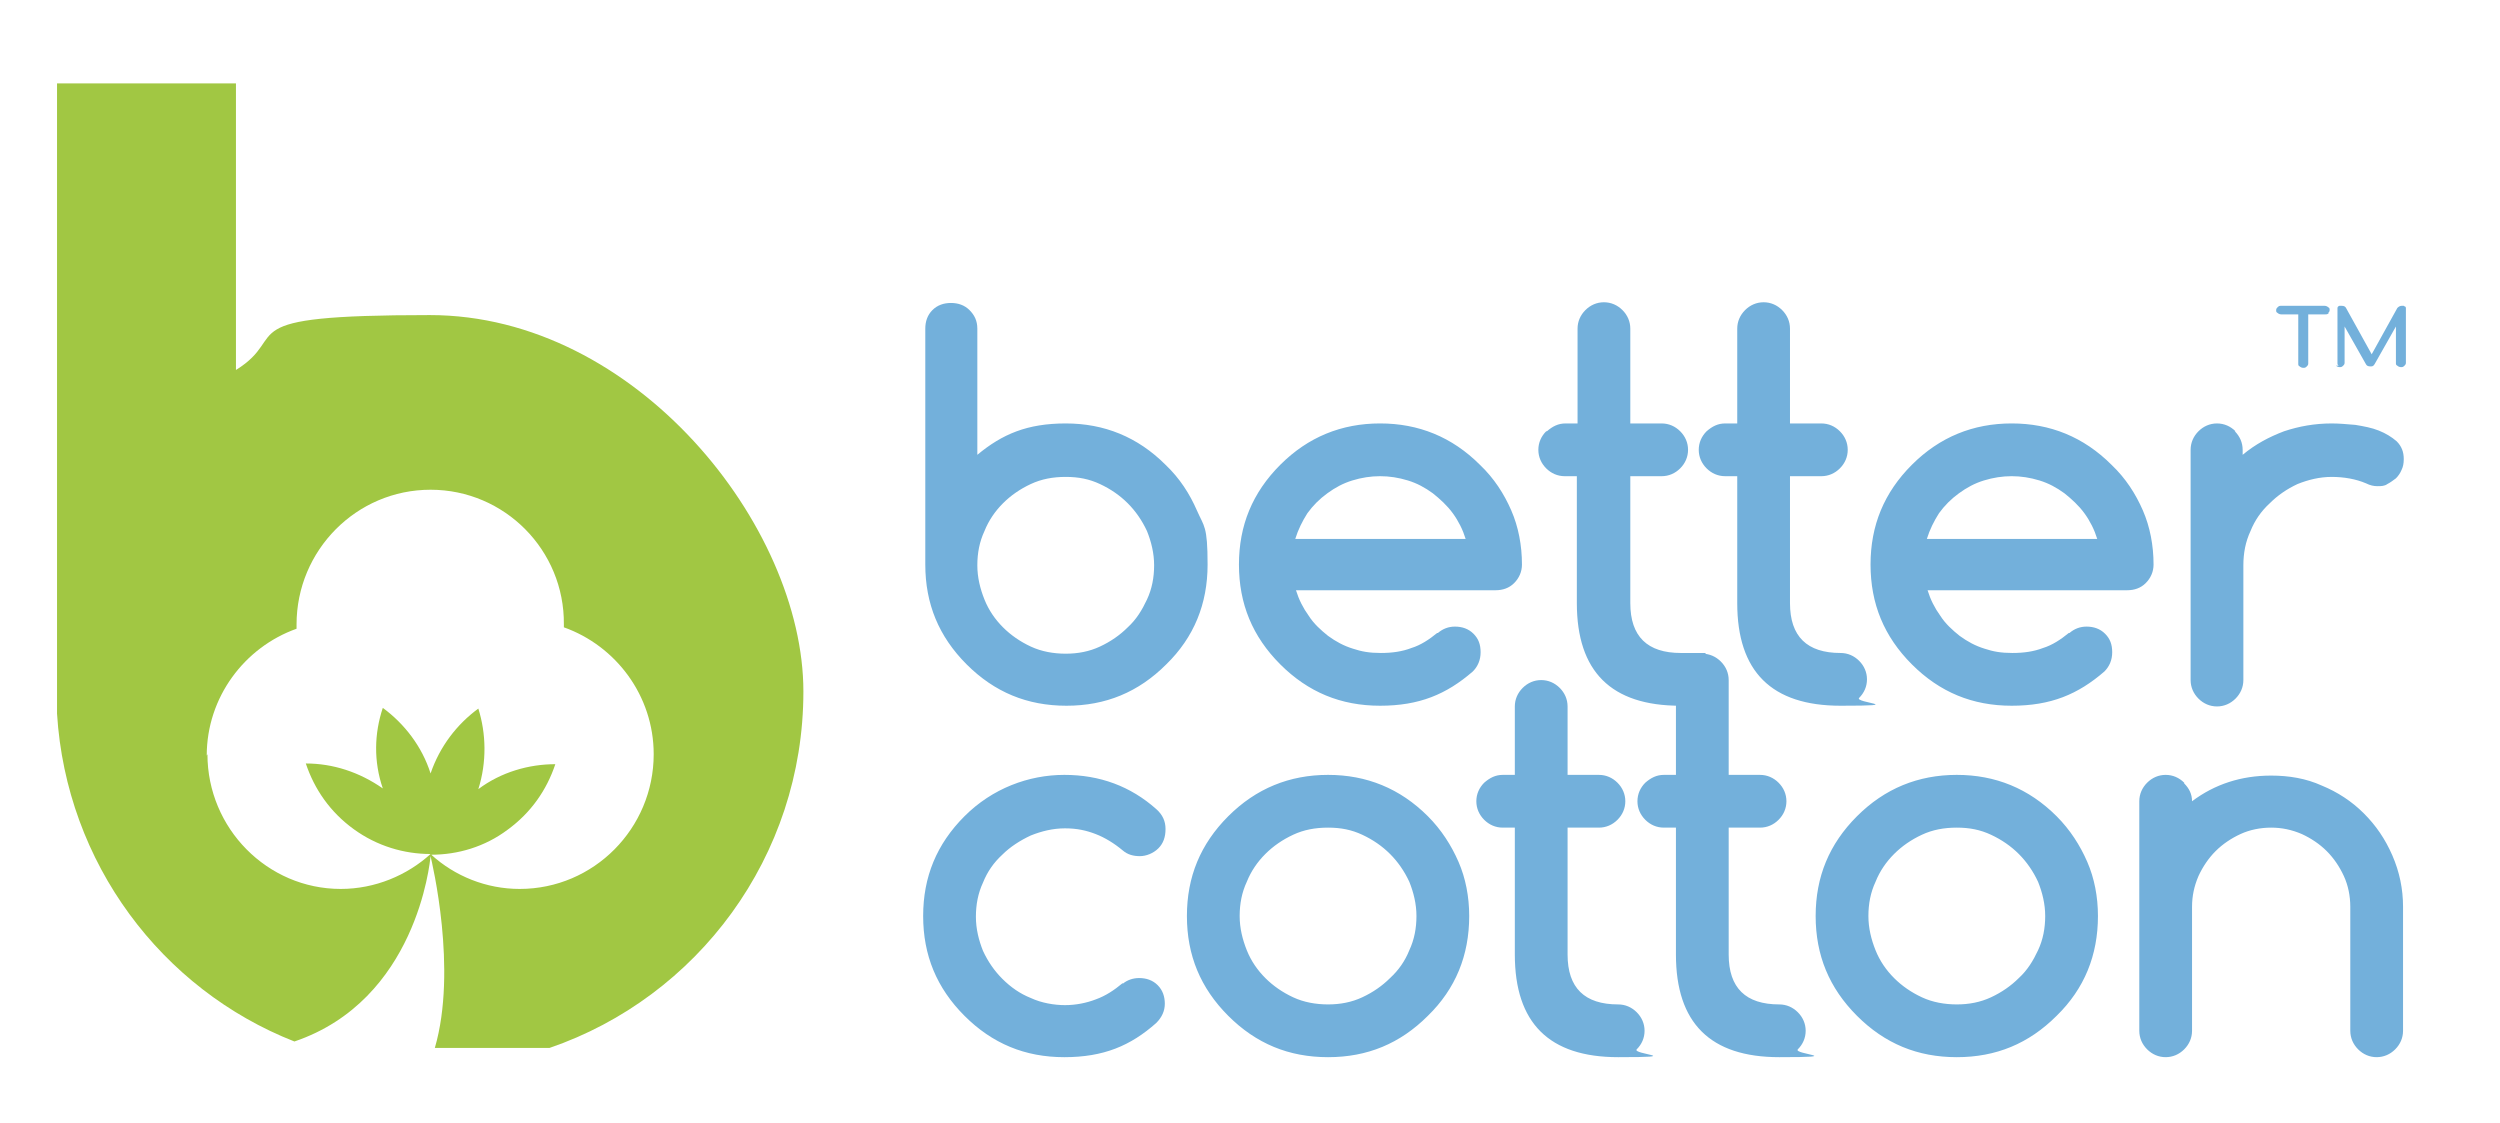 <?xml version="1.0" encoding="UTF-8"?>
<svg id="Lag_1" data-name="Lag 1" xmlns="http://www.w3.org/2000/svg" version="1.1" viewBox="0 0 350.7 157.5">
  <defs>
    <style>
      .cls-1 {
        fill: none;
      }

      .cls-1, .cls-2, .cls-3 {
        stroke-width: 0px;
      }

      .cls-2 {
        fill: #a1c743;
      }

      .cls-3 {
        fill: #73b0db;
      }
    </style>
  </defs>
  <path class="cls-3" d="M326.6,43.9c.1-.1.2-.2.2-.4s0-.3-.2-.4c-.1-.1-.3-.2-.5-.2h-6.1c-.2,0-.3,0-.5.2-.1.1-.2.2-.2.4s0,.3.2.4c.1.1.3.2.5.2h2.4v6.9c0,.2,0,.3.2.4.1.1.3.2.5.2s.3,0,.5-.2c.1-.1.2-.2.2-.4v-6.9h2.4c.2,0,.3,0,.5-.2M327.7,51.3c.1.1.3.2.5.2s.3,0,.5-.2c.1-.1.2-.2.2-.4v-5.1l3,5.3c.1.2.3.3.6.3s.4,0,.6-.3l3-5.3v5.1c0,.2,0,.3.2.4.1.1.3.2.5.2s.3,0,.5-.2c.1-.1.2-.2.2-.4v-7.5c0,0,0-.2,0-.2,0,0,0-.1-.1-.2,0,0-.1,0-.2-.1,0,0-.2,0-.3,0-.2,0-.4.1-.6.3l-3.6,6.5-3.6-6.5c-.1-.2-.3-.3-.6-.3s-.2,0-.3,0c0,0-.1,0-.2.1,0,0-.1.1-.1.2,0,0,0,.1,0,.2v7.5c0,.2,0,.3.2.4"/>
  <path class="cls-3" d="M157.5,137.9c-1.2,1-2.4,1.8-3.8,2.3-1.3.5-2.8.8-4.3.8s-3.3-.3-4.8-1c-1.5-.6-2.8-1.5-4-2.7-1.1-1.1-2-2.4-2.7-3.9-.6-1.5-1-3.1-1-4.8s.3-3.3,1-4.8c.6-1.5,1.5-2.8,2.7-3.9,1.1-1.1,2.5-2,4-2.7,1.5-.6,3.1-1,4.8-1s3,.3,4.3.8c1.3.5,2.6,1.3,3.8,2.3.7.6,1.5.8,2.4.8s1.9-.4,2.6-1.1c.7-.7,1-1.6,1-2.7s-.4-2-1.3-2.8c-3.6-3.2-7.9-4.8-12.9-4.8s-10.1,1.9-14,5.8c-3.9,3.9-5.8,8.5-5.8,14s1.9,10.1,5.8,14c3.9,3.9,8.5,5.8,14,5.8s9.3-1.6,12.9-4.8c.8-.8,1.2-1.7,1.2-2.7s-.3-1.9-1-2.6c-.7-.7-1.6-1-2.6-1-.9,0-1.7.3-2.3.8M204.6,120.9c-1-2.3-2.4-4.5-4.3-6.4-3.9-3.9-8.6-5.8-14-5.8s-10.1,1.9-14,5.8c-3.9,3.9-5.8,8.5-5.8,14s1.9,10.1,5.8,14c3.9,3.9,8.5,5.8,14,5.8s10.1-1.9,14-5.8c3.9-3.8,5.8-8.5,5.8-14,0-2.7-.5-5.3-1.5-7.6M191.1,117.1c1.5.7,2.8,1.6,3.9,2.7,1.1,1.1,2,2.4,2.7,3.9.6,1.5,1,3.1,1,4.8s-.3,3.3-1,4.8c-.6,1.5-1.5,2.8-2.7,3.9-1.1,1.1-2.4,2-3.9,2.7-1.5.7-3.1,1-4.8,1s-3.4-.3-4.9-1c-1.5-.7-2.8-1.6-3.9-2.7-1.1-1.1-2-2.4-2.6-3.9-.6-1.5-1-3.1-1-4.8s.3-3.3,1-4.8c.6-1.5,1.5-2.8,2.6-3.9,1.1-1.1,2.4-2,3.9-2.7,1.5-.7,3.1-1,4.9-1s3.3.3,4.8,1M208.2,109.8c-.7.7-1.1,1.6-1.1,2.6s.4,1.9,1.1,2.6c.7.7,1.6,1.1,2.6,1.1h1.7v17.8c0,9.6,4.8,14.4,14.5,14.4s1.9-.4,2.6-1.1c.7-.7,1.1-1.6,1.1-2.6s-.4-1.9-1.1-2.6c-.7-.7-1.6-1.1-2.6-1.1-4.7,0-7.1-2.3-7.1-7v-17.8h4.4c1,0,1.9-.4,2.6-1.1.7-.7,1.1-1.6,1.1-2.6s-.4-1.9-1.1-2.6c-.7-.7-1.6-1.1-2.6-1.1h-4.4v-9.6c0-1-.4-1.9-1.1-2.6-.7-.7-1.6-1.1-2.6-1.1s-1.9.4-2.6,1.1c-.7.7-1.1,1.6-1.1,2.6v9.6h-1.7c-1,0-1.8.4-2.6,1.1M230.8,109.8c-.7.7-1.1,1.6-1.1,2.6s.4,1.9,1.1,2.6c.7.7,1.6,1.1,2.6,1.1h1.7v17.8c0,9.6,4.8,14.4,14.5,14.4s1.9-.4,2.6-1.1c.7-.7,1.1-1.6,1.1-2.6s-.4-1.9-1.1-2.6c-.7-.7-1.6-1.1-2.6-1.1-4.7,0-7.1-2.3-7.1-7v-17.8h4.4c1,0,1.9-.4,2.6-1.1.7-.7,1.1-1.6,1.1-2.6s-.4-1.9-1.1-2.6c-.7-.7-1.6-1.1-2.6-1.1h-4.4v-13.3c0-1-.4-1.9-1.1-2.6-.7-.7-1.6-1.1-2.6-1.1s-1.9.4-2.6,1.1c-.7.7-1.1,1.6-1.1,2.6v13.3h-1.7c-1,0-1.8.4-2.6,1.1M292.8,120.9c-1-2.3-2.4-4.5-4.3-6.4-3.9-3.9-8.6-5.8-14-5.8s-10.1,1.9-14,5.8c-3.9,3.9-5.8,8.5-5.8,14s1.9,10.1,5.8,14c3.9,3.9,8.5,5.8,14,5.8s10.1-1.9,14-5.8c3.9-3.8,5.8-8.5,5.8-14,0-2.7-.5-5.3-1.5-7.6M279.3,117.1c1.5.7,2.8,1.6,3.9,2.7,1.1,1.1,2,2.4,2.7,3.9.6,1.5,1,3.1,1,4.8s-.3,3.3-1,4.8c-.7,1.5-1.5,2.8-2.7,3.9-1.1,1.1-2.4,2-3.9,2.7-1.5.7-3.1,1-4.8,1s-3.4-.3-4.9-1c-1.5-.7-2.8-1.6-3.9-2.7-1.1-1.1-2-2.4-2.6-3.9-.6-1.5-1-3.1-1-4.8s.3-3.3,1-4.8c.6-1.5,1.5-2.8,2.6-3.9,1.1-1.1,2.4-2,3.9-2.7,1.5-.7,3.1-1,4.9-1s3.3.3,4.8,1M306.4,109.8c-.7-.7-1.6-1.1-2.6-1.1s-1.9.4-2.6,1.1c-.7.7-1.1,1.6-1.1,2.6v32.2c0,1,.4,1.9,1.1,2.6s1.6,1.1,2.6,1.1,1.9-.4,2.6-1.1,1.1-1.6,1.1-2.6v-17.4c0-1.5.3-2.9.9-4.3.6-1.3,1.4-2.5,2.4-3.5,1-1,2.2-1.8,3.5-2.4,1.3-.6,2.8-.9,4.3-.9s2.9.3,4.3.9c1.3.6,2.5,1.4,3.5,2.4,1,1,1.8,2.2,2.4,3.5.6,1.3.9,2.8.9,4.3v17.4c0,1,.4,1.9,1.1,2.6.7.7,1.6,1.1,2.6,1.1s1.9-.4,2.6-1.1c.7-.7,1.1-1.6,1.1-2.6v-17.4c0-2.5-.5-4.9-1.5-7.2-1-2.3-2.3-4.2-4-5.9-1.7-1.7-3.7-3-5.9-3.9-2.2-1-4.6-1.4-7.1-1.4-4.2,0-7.9,1.2-11.1,3.6,0-1-.4-1.8-1.1-2.5"/>
  <path class="cls-3" d="M144.6,90.7c-1.5-.7-2.8-1.6-3.9-2.7-1.1-1.1-2-2.4-2.6-3.9-.6-1.5-1-3.1-1-4.8s.3-3.3,1-4.8c.6-1.5,1.5-2.8,2.6-3.9,1.1-1.1,2.4-2,3.9-2.7,1.5-.7,3.1-1,4.9-1s3.3.3,4.8,1c1.5.7,2.8,1.6,3.9,2.7,1.1,1.1,2,2.4,2.7,3.9.6,1.5,1,3.1,1,4.8s-.3,3.3-1,4.8c-.7,1.5-1.5,2.8-2.7,3.9-1.1,1.1-2.4,2-3.9,2.7-1.5.7-3.1,1-4.8,1s-3.4-.3-4.9-1M137.1,46.1c0-1.1-.4-1.9-1.1-2.6-.7-.7-1.6-1-2.6-1s-1.9.3-2.6,1c-.7.7-1,1.6-1,2.6v33.1c0,5.5,1.9,10.1,5.8,14,3.9,3.9,8.5,5.8,14,5.8s10.1-1.9,14-5.8c3.9-3.8,5.8-8.5,5.8-14s-.5-5.3-1.5-7.6c-1-2.3-2.4-4.5-4.4-6.4-3.9-3.9-8.6-5.8-14-5.8s-8.9,1.5-12.4,4.4v-17.7ZM181.7,75.6c.4-1.3,1-2.5,1.7-3.6.8-1.1,1.7-2,2.8-2.8,1.1-.8,2.2-1.4,3.5-1.8,1.3-.4,2.6-.6,3.9-.6s2.6.2,3.9.6c1.3.4,2.4,1,3.5,1.8,1,.8,2,1.7,2.8,2.8.8,1.1,1.4,2.3,1.8,3.6h-23.9ZM201.6,88.8c-1.1.9-2.3,1.7-3.6,2.1-1.3.5-2.7.7-4.3.7s-2.7-.2-3.9-.6c-1.3-.4-2.4-1-3.5-1.8-1-.8-2-1.7-2.7-2.8-.8-1.1-1.4-2.3-1.8-3.6h28c1,0,1.9-.3,2.6-1,.7-.7,1.1-1.6,1.1-2.6,0-2.7-.5-5.3-1.5-7.6-1-2.3-2.4-4.5-4.4-6.4-3.9-3.9-8.6-5.8-14-5.8s-10.1,1.9-14,5.8c-3.9,3.9-5.8,8.5-5.8,14s1.9,10.1,5.8,14c3.9,3.9,8.5,5.8,14,5.8s9.3-1.6,13-4.8c.7-.7,1.1-1.6,1.1-2.7s-.3-1.9-1-2.6c-.7-.7-1.6-1-2.6-1-.9,0-1.7.3-2.4.9M216.9,60.5c-.7.7-1.1,1.6-1.1,2.6s.4,1.9,1.1,2.6c.7.7,1.6,1.1,2.6,1.1h1.7v17.8c0,9.6,4.8,14.4,14.5,14.4s1.9-.4,2.6-1.1c.7-.7,1.1-1.6,1.1-2.6s.5-2.9-.2-3.7c0,0-2.4,0-3.4,0-4.7,0-7.1-2.3-7.1-7v-17.8h4.4c1,0,1.9-.4,2.6-1.1.7-.7,1.1-1.6,1.1-2.6s-.4-1.9-1.1-2.6c-.7-.7-1.6-1.1-2.6-1.1h-4.4v-13.3c0-1-.4-1.9-1.1-2.6-.7-.7-1.6-1.1-2.6-1.1s-1.9.4-2.6,1.1c-.7.7-1.1,1.6-1.1,2.6v13.3h-1.7c-1,0-1.8.4-2.6,1.1M239.4,60.5c-.7.7-1.1,1.6-1.1,2.6s.4,1.9,1.1,2.6c.7.7,1.6,1.1,2.6,1.1h1.7v17.8c0,9.6,4.8,14.4,14.5,14.4s1.9-.4,2.6-1.1c.7-.7,1.1-1.6,1.1-2.6s-.4-1.9-1.1-2.6c-.7-.7-1.6-1.1-2.6-1.1-4.7,0-7.1-2.3-7.1-7v-17.8h4.4c1,0,1.9-.4,2.6-1.1.7-.7,1.1-1.6,1.1-2.6s-.4-1.9-1.1-2.6c-.7-.7-1.6-1.1-2.6-1.1h-4.4v-13.3c0-1-.4-1.9-1.1-2.6-.7-.7-1.6-1.1-2.6-1.1s-1.9.4-2.6,1.1c-.7.7-1.1,1.6-1.1,2.6v13.3h-1.7c-1,0-1.8.4-2.6,1.1M270.3,75.6c.4-1.3,1-2.5,1.7-3.6.8-1.1,1.7-2,2.8-2.8,1.1-.8,2.2-1.4,3.5-1.8,1.3-.4,2.6-.6,3.9-.6s2.6.2,3.9.6c1.3.4,2.4,1,3.5,1.8,1,.8,2,1.7,2.8,2.8.8,1.1,1.4,2.3,1.8,3.6h-23.9ZM290.2,88.8c-1.1.9-2.3,1.7-3.6,2.1-1.3.5-2.7.7-4.3.7s-2.7-.2-3.9-.6c-1.3-.4-2.4-1-3.5-1.8-1-.8-2-1.7-2.7-2.8-.8-1.1-1.4-2.3-1.8-3.6h28c1,0,1.9-.3,2.6-1,.7-.7,1.1-1.6,1.1-2.6,0-2.7-.5-5.3-1.5-7.6-1-2.3-2.4-4.5-4.4-6.4-3.9-3.9-8.6-5.8-14-5.8s-10.1,1.9-14,5.8c-3.9,3.9-5.8,8.5-5.8,14s1.9,10.1,5.8,14c3.9,3.9,8.5,5.8,14,5.8s9.3-1.6,13-4.8c.7-.7,1.1-1.6,1.1-2.7s-.3-1.9-1-2.6c-.7-.7-1.6-1-2.6-1-.9,0-1.7.3-2.4.9M313.6,60.5c-.7-.7-1.6-1.1-2.6-1.1s-1.9.4-2.6,1.1c-.7.7-1.1,1.6-1.1,2.6v32.3c0,1,.4,1.9,1.1,2.6.7.7,1.6,1.1,2.6,1.1s1.9-.4,2.6-1.1c.7-.7,1.1-1.6,1.1-2.6v-16.1c0-1.7.3-3.3,1-4.8.6-1.5,1.5-2.8,2.7-3.9,1.1-1.1,2.4-2,3.9-2.7,1.5-.6,3.1-1,4.8-1s3.4.3,4.8.9c.6.3,1.1.4,1.6.4s1,0,1.4-.3c.4-.2.8-.5,1.2-.8.3-.3.6-.7.8-1.2.2-.4.3-.9.3-1.5,0-1-.3-1.8-1-2.5-.7-.6-1.5-1.1-2.5-1.5-1-.4-2.1-.6-3.3-.8-1.2-.1-2.3-.2-3.3-.2-2.4,0-4.6.4-6.7,1.1-2.1.8-4,1.8-5.8,3.3v-.7c0-1-.4-1.9-1.1-2.6"/>
  <rect class="cls-1" x="8" y="3.6" width="332" height="150"/>
  <path class="cls-2" d="M29,106c0-8.2,5.3-15.2,12.6-17.8,0-.2,0-.4,0-.6,0-10.4,8.4-18.9,18.8-18.9,10.4,0,18.8,8.5,18.7,18.9,0,.1,0,.3,0,.4,7.3,2.6,12.6,9.6,12.6,17.8,0,10.4-8.4,18.9-18.8,18.9-4.7,0-9.1-1.8-12.4-4.8,3.7,0,7.5-1.1,10.7-3.5,3.3-2.4,5.5-5.6,6.7-9.2-3.7,0-7.6,1.1-10.8,3.5,1.2-3.8,1.1-7.8,0-11.3-3,2.2-5.4,5.3-6.7,9.1-1.2-3.8-3.7-7-6.7-9.2-1.2,3.6-1.3,7.5,0,11.3-3.3-2.3-7-3.5-10.8-3.5,1.2,3.6,3.4,6.8,6.7,9.2,3.3,2.4,7.1,3.5,10.8,3.5h0s0,0,0,0c0,0,0,0,0,0-3.3,3-7.8,4.9-12.6,4.9-10.3,0-18.7-8.5-18.7-18.9M8,11.7v88.4c1.3,21,14.7,38.7,33.3,46h0c17.1-5.8,19-25,19.1-26,0,0,0,0,0,0,.2.9,3.8,15.9.6,26.9h16.1c20.7-7.1,35.6-26.8,35.6-50s-23.5-52.8-52.4-52.8-19.3,2.8-27.2,7.7V11.7H8Z"/>
</svg>